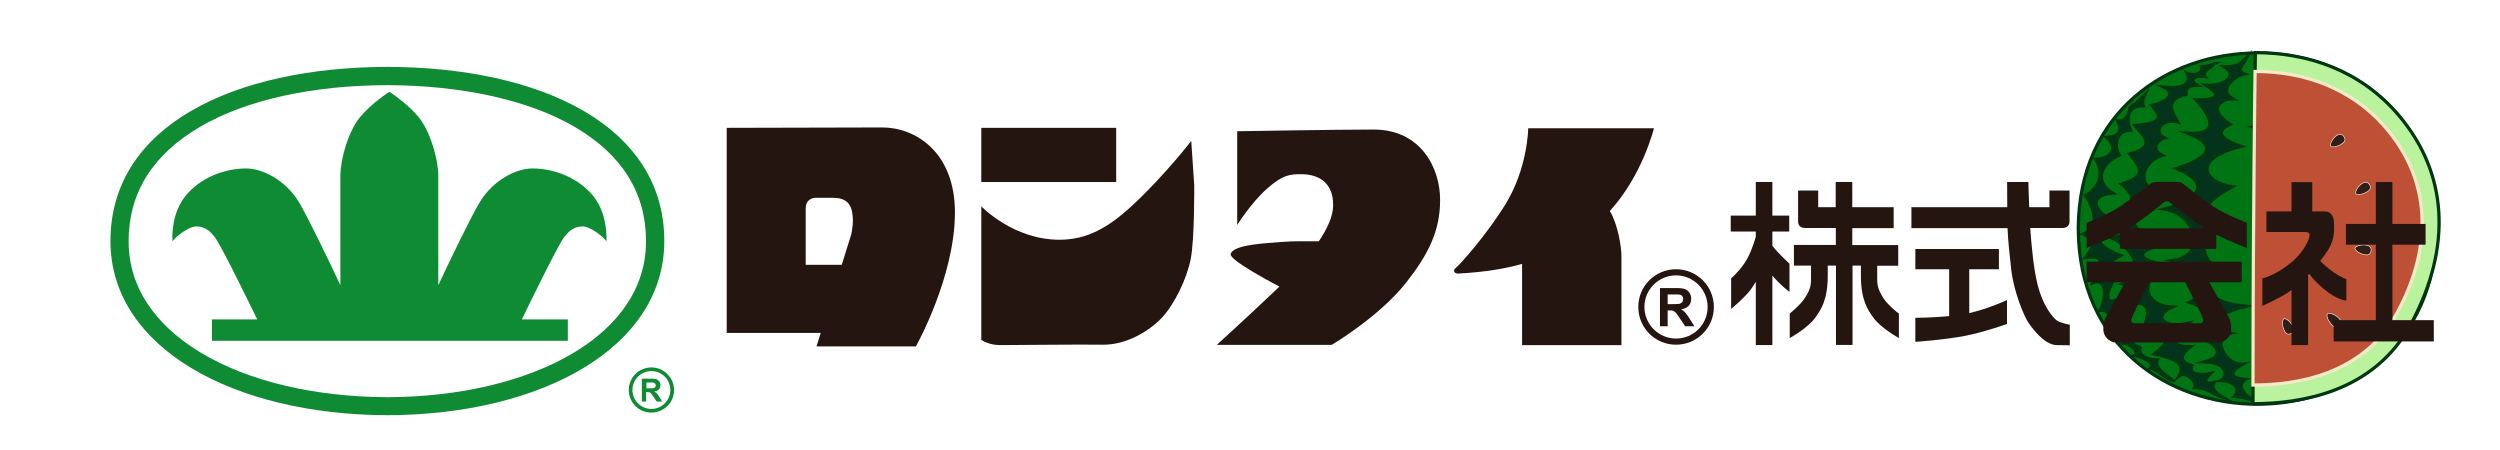 <?xml version="1.0" encoding="utf-8"?>
<svg version="1.1" xmlns="http://www.w3.org/2000/svg" xmlns:xlink="http://www.w3.org/1999/xlink" x="0px" y="0px"
	 width="287.22px" height="51.65px" viewBox="0 0 191.48 34.43" style="enable-background:new 0 0 191.48 34.43;"
	 xml:space="preserve">
<style type="text/css">
	#layer3 {
		transform-origin: 90% 50%;
		animation: suika_koro 28s linear infinite;
	}
	@keyframes suika_koro {
		0%   { transform: translate(37px, 0px) rotate(0deg); }
		16%   { transform: translate(37px, 0px) rotate(0deg); }
		28.5%  { transform: translate(-32px, 0px) rotate(-170deg); }
		43%  { transform: translate(-101px, 0px) rotate(-340deg); }
		60%  { transform: translate(-170px, 0px) rotate(-510deg); }
		84% { transform: translate(-188px, 0px) rotate(-558.5deg); }
		100% { transform: translate(-188px, 0px) rotate(-558.5deg); }
	}
	#layer5 {
		transform-origin: 90% 50%;
		animation: suika_cut 28s linear infinite;
	}
	@keyframes suika_cut {
		0%   { transform: translate(-188px, 0px) rotate(0deg); }
		80%   { transform: translate(-188px, 0px) rotate(0deg); }
		87%  { transform: translate(-170px, 0px) rotate(90deg); }
		92%  { transform: translate(-150px, 0px) rotate(180deg); }
		95%  { transform: translate(-150px, 0px) rotate(160deg); }
		98% { transform: translate(-150px, 0px) rotate(130deg); }
		100% { transform: translate(-150px, 40px) rotate(90deg); }
	}
	.st0{fill:#007412;stroke:#003610;stroke-width:0.25;stroke-miterlimit:10;}
	.st1{fill:#03331C;stroke:#003610;stroke-width:0.25;stroke-miterlimit:10;}
	.st2{fill:#241511;}
	.st3{fill:#0F8B34;}
	.st4{fill:#BAF29D;stroke:#003610;stroke-width:0.25;stroke-miterlimit:10;}
	.st5{fill:#BD5035;stroke:#F5E9C9;stroke-width:0.25;stroke-miterlimit:10;}
	.st6{fill:#2E1F1B;stroke:#F5E9C9;stroke-width:0.05;stroke-miterlimit:10;}
</style>
  <g id="layer3">
    <path class="st0" d="M186.61,17.51c-.08,17.93-27.35,17.93-27.43,0,.08-17.94,27.35-17.93,27.43,0Z"/>
    <path class="st1" d="M173.6,30.71s.74-.58.3-1.48c.91-.33,1.99-1.57-.68-2.32,2.44-.49,1.2-1.51.71-2,3.99-.06.94-1.69.94-1.69,0,0,2.44-1.7-1.54-3.86,3.52-.77,0-2.98,0-2.98,2.05-.3,3.39-2.05,1.04-3.51,2.59-1.74-1.79-3.15-1.79-3.15,2.22-.41,1.98-2.42.78-2.2,0,0-.03-2.54-.29-3.34.48,1.45.62,2.09,2.79,3-1.37.35-1.44,2.84,1.51,2.32-2.72,1.35-1.99,3.31-.03,2.74-2.14,1.86-.78,2.83.84,2.94-3.75,1.37-3.12,3.14-.5,3.24-1.2.37-2.35,3.13.38,3.23-1.38.76-2.47,1.29-1.06,2.94-1.29.35-1.02,1.39-.14,1.97-.68.03-1.86.78-.78,1.47-.28.05-1.91.63-1.19,1.29-.57,0-.83,1.37-1.29,1.4Z"/>
    <path class="st1" d="M172.05,4.45c-.58.41-.4.66-1.68.66,1,.62.19,1.49-1.4,1.42,2.03,1.27-.78,1.11-.78,1.11.93.99,2.12,2.72-.6,2.57,2.02.77,2.02,1.78-.88,2.69,2.81,1.13,1.6,2.52-.93,3.11,2.41.39,3.34,3.55.67,3.94,1.36.27,3.06,2.3,1.26,3.2,2.12.64,1.78,2.27.37,2.63,1.05.08,2.9,1.37.81,1.93,1.69.04,1.85,1.13,1.2,1.44,1.05,0,1.56.65,1.03,1.22.83.06.51.04,1.36.25-1.03-.7-.94-1.33-.49-1.56-1.18-.08-1.36-.53-.22-1.17-1.26.14-2.53-2.08-.9-2.38-2.74-.73-.29-1.72,1.13-2.05-3.49-.33-3.42-1.99-2.16-2.95-.88-.28-2.12-2.37,1-3.28-4.06-.86-.15-2.76.14-2.93-2.11-.27-3.27-2.12.66-3.09-1.97-.69-1.75-1.26-.84-1.69-1.91-1.26-.54-1.99.2-1.95-1.15-.66.12-1.77.9-1.91-.63-.29-.18-.55.16-1.22Z"/>
    <path class="st1" d="M169.58,4.88c-.21.29-1,.59-.69.98-.8-.12-1.32.28-.6.67-.67,0-.95.22-.85.69-1.36.32-1.36,1-.65,2.12-1.11-.31-1.97.67-1.04,1.21-.16.02-1.26.76-.14,1.35-1.28.38-2.38,2.12,0,3.17-2.5.28-3.66,2.23.14,3.61-3.46.92-.47,1.51,0,1.61-2.2,1.6-1.15,3.17.6,3.23-1.41.62-.78,1.72,1.24,1.24-2.44,1.92.18,1.8.18,1.8,0,0-1.47,1.02.11,1.44-.35.98,1.42.61,1.42.61-.86.86,0,.76.27.68-.21.44.05.77.66,1.13-.66-.21-1.24-.75-2.12-.74.24-.36-.66-1.31-1.2-.9.6-.97-.57-1.4-1.91-1.67,1.71-1.29.94-1.81-.95-1.65.71-1.71.73-2.39-1.12-2.28,0,0,2.37-.7-.38-1.44,2.14-1.01.39-3.04-.79-3.51,1.59-.2,1.61-1.56.58-1.76,1.56-.5.97-1.79.16-2.37,1.72-.55,1.68-1.06.62-2.31,2.3-.59.83-1.56.4-2.18,2.39-.15,1.91-.82,1.3-1.53.97-.2,1.98-.86.91-1.41,2.15.24,1.96-.76,1.8-1.05.35.18,1.25.12,1.09-.53.03,0,.42.05.97-.21Z"/>
    <path class="st1" d="M176.55,27.66c.93-.26,4.24-1.79,2.32-2.97,1.64,0,1.62-.98.24-1.72,2.19-.34,1.53-1.76.18-2.26,1.14-.81,2.3-2.39-.53-3.24,2.87-.52,3.08-3.08,1.23-3.92,2.29-.82.84-2.63-.78-2.99,1.19-.59.37-1.62-1.01-1.76.73-.42-.07-1.5-1.24-1.73.94-1.08-.83-1.06-1.58-2.32,1.28.55.41.4,2.38.88-.92.26.38,1.62,1.38,1.62-1.1.6-.07,1.33,1.47,1.62-1.48.49.04,1.47,1.13,1.52-.75.58-.77,1.61.76,2.02-1,.28-1.08,3.11.33,2.96-2.02,1.57-1.43,2.36-.09,2.53-1.48.59-2.68,2.75-.63,4.11-.29.01-2.9,1.09-.39,2.81-1.18.07-2.46,1-1.88,1.96-1.14.17-1.42.43-1.51,1.08-.83-.11-2.7,2.3-3.6,2.75.7-.35,3.3-2.7,1.83-2.96Z"/>
    <path class="st1" d="M178.62,5.93c.46-.14,1.32.55.85.88.62-.08,1.21.51,1.06.99,2.02.42.56.99.56.99,0,0,2.25.52,1.41,1.23.7-.07,1.63,1.15.1,1.58,2.53,1.25,1.8,1.69.44,1.56,1.62.92,1.55,2.2.43,2.1,2.31,1.47,2.21,1.62-.17,1.81,1.52.57,2.81,2.55-.6,2.82,1.79.55,1.53,2.52-.27,3.21,1.68.18,1.59,1.02-.73,1.86,1.08.59,1.69,1.31-1.13,1.37,1.11.54-.32,1.5-1.25,1.3.34.76-.14.94-1,.81.5.58-.2.94-1.06.94.77.33-1.01.7-1.35,1.06.82-.2,2.48-.89,3.15-1.21-.54-.13.34-.69,1.43-.8-.88-.27-.34-.6.94-.47-.21-.57-.07-1.14,1.13-1.14-.07-.19-.7-.78.97-1.22-.65-.55.44-1.91,1.32-2.21-1.37-.23-.55-.95.38-2-1.29.44-.13-1.72.87-2.33-1.82.08-.76-1.74,0-2.22-.95-.49-1.62-1.77-.48-2.33-1.11-.19-1.08-1.71-.35-2.05-1.87-.18-1.48-1.76-.9-2.21-1.37-.07-1.71-.63-1.19-1.43-1.07.2-1.95-1.18-1.57-1.45-.87-.05-1.2-.43-.88-.65-.98-.05-1.26-.42-1.19-.73-1.04.09-.92-.57-1.71-.78l.78.72Z"/>
    <path class="st1" d="M166.47,29.15c-.73-.21-1.22-.87-1.75-.95.45-.36-.73-.93-1.2-.97.41-.2-.4-.96-.87-.96.55-.39-.68-1.19-1.13-1.29.59-.27.07-1.31-.68-1.21.54-.97.5-2.54-.51-2.13.93-1.69.71-2.1-.59-1.92.81-1.15.96-1.37-.16-1.79,1.27-.57.84-1.95.15-2.96,1.3-.66,1.31-2.01.8-2.76,1.54-.11,1.52-1.12.86-1.68.96-.07,1.16-.53.82-1.26.87.16.97-1.26.98-1.25.29.15.48-.21,1.12-.8-.17.4-.28.5-.15.88-.9-.04-1.5.61-.98,1.87-1.21,0-1.26,1.36-.87,1.9-1.59.77-1.84,2.11-.51,2.92-1.79.13-1.53,1.28-.12,2.03-2.23,1.48-.15,2.43.73,2.75-1.88.98-1.61,2.13-.44,1.77-.51.74-.93,2.03.11,1.65-.47.68-.32,2.3.9,1.17-.47,1.15-.51,1.47.41,1.47-.68.36.09.85.54,1.02-.25.51.55.92,1.29.92-.36.63,1.25,1.58,1.25,1.58Z"/>
  </g>
<g id="layer5">
	<path class="st4" d="M172.74,4.03c3.94,0,8.02,1.3,11,4.82c3.71,4.38,4.11,9.99,0.95,15.91c-2.85,5.35-8.59,6.16-12.13,6.16
		C172.57,16,172.74,4.03,172.74,4.03z"/>
	<path class="st5" d="M172.72,5.47c3.58,0,7.29,1.16,10,4.31c3.37,3.91,3.74,8.92,0.86,14.21c-2.6,4.78-7.81,5.5-11.02,5.5
		C172.57,16.16,172.72,5.47,172.72,5.47z"/>
	<path class="st6" d="M178.46,24c-0.2-0.02-0.26,0.03-0.22,0.26c0.03,0.2,0.2,0.43,0.29,0.55c0.19,0.22,0.39,0.33,0.61,0.12
		c0.22-0.2,0.16-0.43-0.05-0.61C178.95,24.18,178.65,24.02,178.46,24z"/>
	<path class="st6" d="M180.45,14.63c-0.06,0.19-0.02,0.26,0.21,0.27c0.2,0.01,0.46-0.11,0.59-0.18c0.26-0.14,0.4-0.32,0.24-0.57
		c-0.15-0.25-0.39-0.24-0.61-0.07C180.73,14.18,180.51,14.44,180.45,14.63z"/>
	<path class="st6" d="M178.51,10.99c-0.05,0.19-0.01,0.26,0.22,0.26c0.2,0,0.46-0.12,0.58-0.2c0.25-0.15,0.39-0.33,0.22-0.58
		c-0.16-0.25-0.39-0.22-0.62-0.05C178.76,10.54,178.56,10.81,178.51,10.99z"/>
	<path class="st6" d="M180.51,18.87c-0.17,0.09-0.19,0.17-0.03,0.34c0.14,0.14,0.41,0.24,0.55,0.28c0.28,0.07,0.51,0.04,0.57-0.25
		c0.06-0.29-0.12-0.44-0.4-0.47C181.02,18.73,180.68,18.78,180.51,18.87z"/>
	<path class="st6" d="M176.89,20.48c-0.2,0.02-0.24,0.08-0.16,0.3c0.07,0.19,0.28,0.38,0.4,0.48c0.23,0.18,0.45,0.24,0.62,0
		c0.17-0.24,0.07-0.45-0.17-0.59C177.4,20.56,177.08,20.47,176.89,20.48z"/>
	<path class="st6" d="M175.13,24.45c-0.18-0.09-0.25-0.06-0.3,0.17c-0.04,0.2,0.03,0.47,0.09,0.61c0.1,0.27,0.25,0.44,0.53,0.33
		c0.27-0.11,0.3-0.34,0.16-0.59C175.52,24.79,175.3,24.54,175.13,24.45z"/>
</g>
<g id="layer1">
	<path class="st2" d="M65.2,17.95l-0.73,2.33h-2.76v-4.31c0-0.71,0.54-0.82,0.76-0.82h1.35c0.97,0,1.34,0.47,1.45,1.11
		C65.4,17.05,65.26,17.59,65.2,17.95 M67.59,9.76c-2.49,0-11.93,0.03-11.93,0.03V25.5h7.2c-0.2,0.63-0.32,1.03-0.32,1.03h7.61
		c0,0,2.99-5.31,2.99-10.26C73.14,11.62,70.08,9.76,67.59,9.76"/>
	<rect x="75.16" y="9.79" class="st2" width="10.33" height="4.15"/>
	<path class="st2" d="M91.24,10.79c0,0-2.01,2.62-4.52,4.95c-1.83,1.7-3.47,2.62-5.58,2.62c-3.55,0-5.98-2.56-5.98-2.56v10.23
		c0,0,0.56,0.4,1.43,0.4c1.56,0,5.92-0.06,7.87-0.03c1.83,0.02,3.59-1.06,4.55-2.09c0.96-1.03,1.9-2.99,2.19-4.48
		c0.3-1.5,0.27-5.63,0.27-5.63L91.24,10.79z"/>
	<path class="st2" d="M105.22,9.92c-2.69,0-10.46,0.13-10.46,0.13v7.18c0,0,1.03-1.66,2.26-2.76c1.23-1.1,1.79-1.13,2.66-1.13
		c0.86,0,2.43,0.3,2.43,2.36c0,0.85-0.45,1.82-1.1,2.78c-0.77-0.01-2.06-0.02-2.86,0.05c-1.2,0.1-3.72,0.2-3.89,0.93
		c-0.1,0.43,2.75,1.97,3.73,2.49c-0.56,0.54-1.03,0.97-1.27,1.2c-0.81,0.78-3.52,3.26-3.52,3.26h8.8c0,0,3.66-2.16,5.71-4.78
		c1.73-2.2,2.59-3.99,2.59-6.31C110.31,12.85,108.81,9.92,105.22,9.92"/>
	<path class="st2" d="M126.68,9.82h-9.63c0,0-0.03,3.06-1.76,5.85c-1.48,2.39-3.52,4.65-3.79,4.85c-0.26,0.2-0.1,0.45,0.2,0.43
		c2.05-0.11,3.62-0.38,4.88-0.74v6.22h7.61v-6.81c0-0.66-0.25-2.4-0.89-3.46C125.81,13.41,126.68,9.82,126.68,9.82"/>
	<path class="st2" d="M137.06,20.2c0,0-0.87-0.81-1.31-1.37v-1.1h1.29v-1.22h-1.29v-2.57h-1.27v2.57h-1.92v1.22h1.92v0.4
		c-0.16,0.57-0.44,1.37-0.82,1.96c-0.47,0.72-1.07,1.23-1.07,1.23v2.34c0,0,0.71-0.58,1.28-1.21c0.22-0.24,0.43-0.56,0.61-0.87v4.85
		h1.27V21.1c0.6,0.74,1.31,1.25,1.31,1.25V20.2z"/>
	<path class="st2" d="M144.29,22.89c-0.53-0.8-0.51-1.17-0.51-1.69v-0.85h1.61v-1.58h-3.52v-1.3h3.17v-1.6h-3.17v-1.93h-1.27v1.93
		h-1.34v-1.28h-1.54v2.37c0,0.32,0.2,0.5,0.54,0.5h2.35v1.3h-3.21v1.58h1.31v0.85c0,0.52,0.03,0.9-0.51,1.69
		c-0.35,0.52-1.12,1.13-1.12,1.13v1.88c0,0,1.4-0.77,1.96-1.57c0.42-0.59,0.95-1.33,0.95-3.2v-0.78h0.63v6.08h1.27v-6.08h0.64v0.78
		c0,1.87,0.53,2.61,0.95,3.2c0.56,0.8,1.96,1.57,1.96,1.57v-1.88C145.41,24.02,144.64,23.4,144.29,22.89"/>
	<path class="st2" d="M156.03,21.66c-0.27-1.14-0.43-2.75-0.53-4.2h2.47c0.34,0,0.54-0.19,0.54-0.5v-2.37h-1.54v1.28h-1.55
		c-0.05-1.13-0.06-1.93-0.06-1.93h-1.63l0.01,1.93h-7.34v1.6h7.36c0.04,0.9,0.14,1.92,0.28,3.14c0.2,1.8,1.03,3.69,1.33,4.12
		c0.65,0.93,1.42,1.7,2.19,1.7c0.57,0,0.97,0.02,0.97,0.02v-1.58c0,0-0.7-0.12-1-0.33C157.23,24.31,156.44,23.42,156.03,21.66"/>
	<path class="st2" d="M150.84,20.62h2.26v-1.55h-6.4v1.55h2.59v3.59c-1.36,0.13-2.59,0.13-2.59,0.13v1.84c0,0,2.24-0.15,3.82-0.46
		c1.58-0.32,3.2-0.91,3.2-0.91v-1.83c0,0-1.38,0.65-2.89,1V20.62z"/>
	<path class="st2" d="M164.62,21.62h2.75c0.36,0.71,1.38,2.7,1.38,2.84c0,0.23-0.05,0.3-0.35,0.3h-2.01h-0.38h-2.42
		c-0.3,0-0.35-0.07-0.35-0.3C163.24,24.32,164.26,22.32,164.62,21.62 M159.84,21.62h2.93c-0.32,0.57-1.05,1.91-1.27,2.29
		c-0.38,0.67-0.41,0.8-0.4,1.36c0.01,0.43,0.38,0.96,1.01,0.96h3.9h0.38h3.49c0.63,0,1-0.53,1.01-0.96c0.02-0.56-0.02-0.7-0.4-1.36
		c-0.22-0.38-0.95-1.72-1.27-2.29h2.48v-1.58h-11.88V21.62z"/>
	<path class="st2" d="M163.07,17.48c0.15-0.09,0.29-0.18,0.42-0.27c1.24-0.86,2.23-1.7,2.23-1.7s0.07-0.08,0.2-0.08H166
		c0.13,0,0.2,0.08,0.2,0.08s0.98,0.83,2.23,1.7c0.13,0.09,0.27,0.18,0.42,0.27H163.07z M167.26,14.12
		c-0.17-0.17-0.34-0.19-0.65-0.19h-1.27c-0.44,0-0.5,0.04-0.69,0.19c0,0-1.33,1.06-2.26,1.69c-0.93,0.63-2.57,1.25-2.57,1.25v1.93
		c0,0,1.34-0.5,2.54-1.12v1.19h7.39v-1.09c1.14,0.57,2.34,1.02,2.34,1.02v-1.93c0,0-1.64-0.62-2.57-1.25
		C168.59,15.19,167.26,14.12,167.26,14.12"/>
	<polygon class="st2" points="183.24,24.52 183.24,18.74 185.78,18.74 185.78,17.15 183.24,17.15 183.24,13.94 181.97,13.94 
		181.97,17.15 179.68,17.15 179.68,18.74 181.97,18.74 181.97,24.52 178.74,24.52 178.74,26.15 186.41,26.15 186.41,24.52 	"/>
	<path class="st2" d="M179.7,21.37c0,0-0.55-0.18-1.23-0.71c-0.34-0.27-0.59-0.5-0.76-0.67c0.25-0.32,0.45-0.61,0.61-0.86
		c0.51-0.83,0.45-1.48,0.45-1.98c0-0.5-0.18-0.96-0.71-0.96h-0.96v-2.24h-1.59v2.24h-1.92v1.58h3.01c0.35,0,0.32,0.25,0.25,0.48
		c-0.04,0.14-0.38,1-1.23,1.74c-1.28,1.11-2.34,1.33-2.34,1.33v2.11c0,0,1.49-0.68,1.99-1.05l0.24-0.18v4.23h1.27v-5.37l0.07-0.07
		c0.23,0.28,0.63,0.72,1.18,1.18c0.93,0.78,1.68,0.86,1.68,0.86V21.37z"/>
	<path class="st2" d="M128.37,25.93c-1.33,0-2.42-1.09-2.42-2.42c0-1.35,1.1-2.42,2.42-2.42c1.32,0,2.42,1.07,2.42,2.42
		C130.79,24.85,129.71,25.93,128.37,25.93 M128.37,20.62c-1.58,0-2.89,1.27-2.89,2.89c0,1.6,1.29,2.89,2.89,2.89
		c1.6,0,2.9-1.29,2.9-2.89C131.26,21.89,129.96,20.62,128.37,20.62"/>
	<path class="st2" d="M128.17,23.29h-0.44v-0.74h0.46c0.24,0,0.38,0,0.43,0.01c0.1,0.01,0.17,0.05,0.22,0.11
		c0.05,0.06,0.08,0.14,0.08,0.24l-0.06,0.22l-0.17,0.12C128.63,23.28,128.45,23.29,128.17,23.29 M129.08,23.94
		c-0.08-0.09-0.19-0.17-0.32-0.25c0.26-0.04,0.45-0.13,0.58-0.27c0.13-0.14,0.19-0.32,0.19-0.54c0-0.17-0.04-0.33-0.13-0.46
		c-0.09-0.13-0.2-0.22-0.34-0.28c-0.14-0.05-0.37-0.08-0.68-0.08h-1.24v2.93h0.59v-1.22h0.12c0.14,0,0.23,0.01,0.3,0.03l0.18,0.12
		c0.06,0.06,0.16,0.2,0.31,0.43l0.43,0.64h0.71l-0.36-0.57C129.27,24.18,129.16,24.03,129.08,23.94"/>
	<path class="st3" d="M48.44,29.87c0,0.8,0.65,1.45,1.45,1.45c0.8,0,1.45-0.65,1.45-1.45c0-0.81-0.65-1.45-1.45-1.45
		C49.1,28.43,48.44,29.06,48.44,29.87 M51.63,29.87c0,0.96-0.78,1.73-1.74,1.73c-0.96,0-1.73-0.77-1.73-1.73
		c0-0.97,0.78-1.73,1.73-1.73C50.84,28.14,51.63,28.91,51.63,29.87"/>
	<path class="st3" d="M49.51,29.74h0.26c0.17,0,0.28-0.01,0.32-0.02l0.1-0.08l0.04-0.13l-0.05-0.14l-0.13-0.07
		c-0.03,0-0.11,0-0.26,0h-0.28V29.74z M49.16,30.75V29h0.74c0.19,0,0.32,0.02,0.41,0.05l0.2,0.17c0.05,0.08,0.08,0.17,0.08,0.28
		c0,0.13-0.04,0.24-0.12,0.32c-0.08,0.09-0.19,0.14-0.35,0.16l0.19,0.15c0.05,0.05,0.12,0.15,0.2,0.28l0.21,0.34h-0.42l-0.26-0.38
		c-0.09-0.14-0.15-0.22-0.19-0.26l-0.11-0.07l-0.18-0.02h-0.07v0.73H49.16z"/>
	<path class="st3" d="M29.67,31.8h-0.12h0.23H29.67z M29.67,5.12C17.94,5.15,8.46,9.59,8.46,18.46c0,8.21,9.48,13.31,21.21,13.34
		c11.72-0.03,21.21-5.13,21.21-13.34C50.88,9.59,41.39,5.15,29.67,5.12 M29.78,5.12h-0.23h0.12H29.78z M29.67,6.52
		c5.72,0.02,10.8,1.14,14.3,3.17c3.66,2.12,5.51,5.07,5.51,8.78c0,4.31-3.01,7.03-5.53,8.54c-3.63,2.18-8.7,3.39-14.28,3.41
		c-5.58-0.02-10.66-1.22-14.29-3.41c-2.52-1.51-5.53-4.23-5.53-8.54c0-3.71,1.86-6.66,5.51-8.78C18.86,7.65,23.94,6.53,29.67,6.52"
		/>
	<path class="st3" d="M45.46,15.04c-1.15-1.44-3.04-2.14-4.68-2.14c-1.2,0-2.99,0.85-4.04,2.59c-0.71,1.19-2.26,4.41-3.17,6.35
		v-8.36c0-1.26-0.6-3.39-1.49-4.49c-0.9-1.1-2.26-1.96-2.26-1.96s-1.36,0.86-2.26,1.96c-0.9,1.1-1.49,3.22-1.49,4.49v8.36
		c-0.91-1.93-2.46-5.16-3.17-6.35c-1.05-1.74-2.84-2.59-4.04-2.59c-1.65,0-3.54,0.7-4.68,2.14c-1.15,1.45-0.97,3.44-0.97,3.44
		c0.35-0.47,1.3-1.14,1.82-1.14c0.75,0,1.15,0.47,1.42,0.82c0.47,0.6,2.63,5.02,3.25,6.3h-3.47v1.64h27.26v-1.64h-3.52
		c0.62-1.28,2.78-5.71,3.24-6.3c0.28-0.35,0.67-0.82,1.42-0.82c0.52,0,1.47,0.67,1.82,1.14C46.44,18.48,46.61,16.48,45.46,15.04"/>
</g>
</svg>
